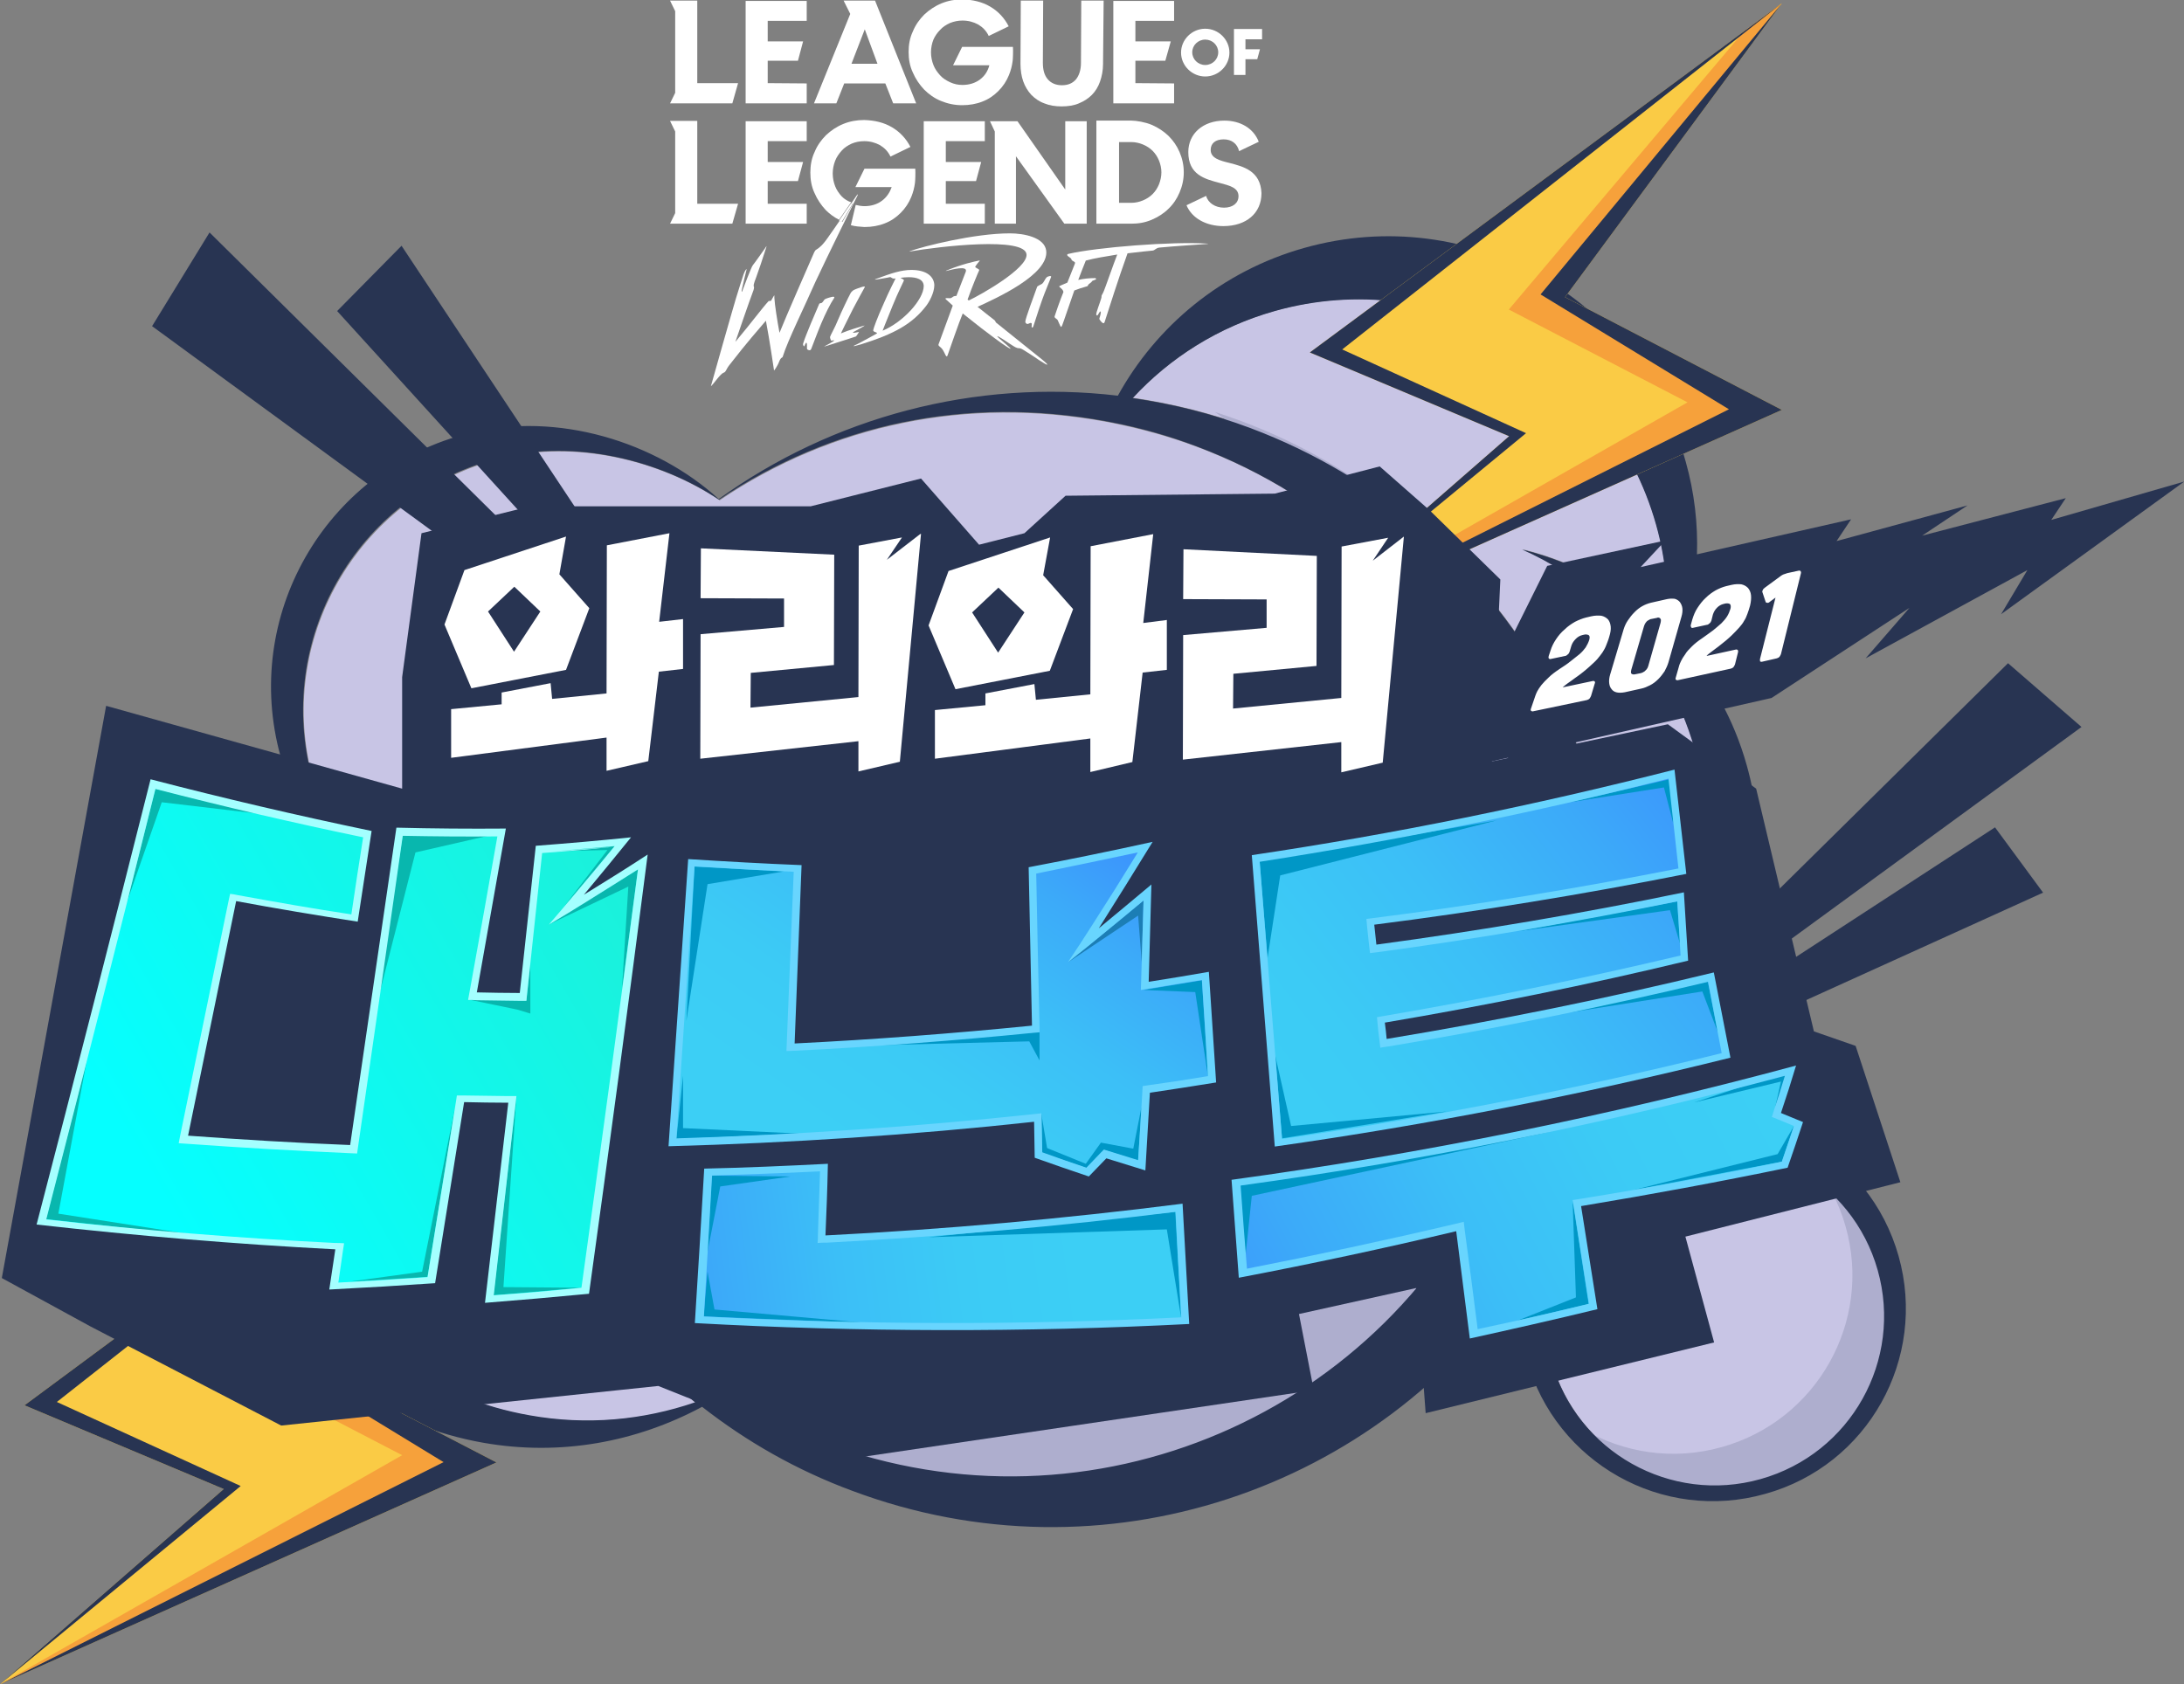 <svg width="328" height="253" viewBox="0 0 328 253" fill="none" xmlns="http://www.w3.org/2000/svg">
<rect x="0" y="0" width="328" height="253" fill="#808080" stroke="none"/>
<g clip-path="url(#clip0)">
<path d="M179.735 67.109C175.512 65.52 171.289 64.385 167.02 63.522C166.702 63.477 166.384 63.386 166.066 63.341C145.178 59.527 125.015 63.749 108.077 75.146C99.222 69.198 86.462 66.02 75.291 68.835C54.357 74.056 41.551 95.261 46.773 116.193C47.273 118.1 47.863 119.962 48.635 121.732C48.953 122.504 49.316 123.231 49.679 124.003C49.134 124.638 48.635 125.365 48.135 126.046C42.959 132.857 39.235 140.984 37.645 150.065C32.469 179.67 51.223 207.685 79.605 212.68C88.187 214.178 96.679 213.361 104.49 210.727C89.277 198.468 78.833 181.35 74.701 162.597C79.741 181.441 91.639 198.195 108.622 209.093C108.804 209.184 108.94 209.32 109.122 209.411C113.708 212.317 118.612 214.768 123.835 216.766C163.978 231.795 208.525 212.453 225.236 173.495C225.736 172.36 226.19 171.179 226.644 169.998C226.871 169.363 227.098 168.727 227.28 168.091C241.312 127.181 220.423 82.32 179.735 67.109Z" fill="#C8C5E5"/>
<path d="M230.095 186.254C229.822 186.98 229.55 187.752 229.368 188.479C229.55 187.707 229.822 186.98 230.095 186.254Z" fill="white"/>
<path d="M254.526 112.379C253.482 108.746 252.028 105.341 250.257 102.163C250.03 101.708 249.713 101.345 249.485 100.891C244.49 92.673 237.179 86.316 228.642 82.502C236.816 84.5 244.354 88.722 250.348 94.625C250.712 89.449 250.257 84.091 248.759 78.779C241.811 54.123 216.2 39.73 191.496 46.677C183.004 49.083 175.739 53.715 170.153 59.754C176.057 60.616 181.96 62.069 187.818 64.249C226.735 78.824 248.714 118.826 241.993 158.329C253.89 146.932 259.294 129.451 254.526 112.379Z" fill="#C8C5E5"/>
<path d="M240.312 165.957C240.767 164.277 241.13 162.597 241.493 160.917C241.175 162.597 240.767 164.277 240.312 165.957Z" fill="white"/>
<path d="M231.548 183.03C231.185 183.711 230.867 184.438 230.549 185.164C230.822 184.438 231.185 183.711 231.548 183.03Z" fill="white"/>
<path d="M232.729 180.987C232.32 181.668 231.912 182.349 231.548 183.03C231.912 182.349 232.32 181.668 232.729 180.987Z" fill="white"/>
<path d="M270.931 219.319C282.866 211.917 286.54 196.242 279.137 184.309C271.734 172.375 256.058 168.701 244.123 176.103C232.188 183.505 228.514 199.18 235.917 211.114C243.32 223.048 258.996 226.721 270.931 219.319Z" fill="#C8C5E5"/>
<path d="M232.729 180.987C232.32 181.668 231.911 182.349 231.548 183.03C231.185 183.711 230.867 184.438 230.549 185.164C230.413 185.527 230.231 185.891 230.095 186.254C229.822 186.98 229.55 187.752 229.368 188.479C229.05 189.614 228.778 190.794 228.596 191.929C232.002 186.889 234.908 181.395 237.224 175.493C235.499 177.173 234 178.989 232.729 180.987Z" fill="#283452"/>
<path d="M284.406 190.522C282.453 183.62 277.958 178.081 272.236 174.675C274.461 177.445 276.187 180.669 277.186 184.256C281.227 198.513 272.872 213.361 258.613 217.357C251.256 219.445 243.764 218.219 237.679 214.632C244.218 222.714 255.207 226.619 265.833 223.577C280.092 219.627 288.402 204.779 284.406 190.522Z" fill="#AEAECE"/>
<path d="M182.46 61.888C209.206 81.094 223.42 114.967 215.882 149.157C205.801 194.926 160.481 223.85 114.707 213.77C112.164 213.225 109.667 212.544 107.214 211.772C116.296 218.31 126.786 223.123 138.411 225.666C184.185 235.746 229.505 206.822 239.586 161.054C249.122 117.828 223.874 75.055 182.46 61.888Z" fill="#AEAECE"/>
<path d="M285.132 188.66C280.773 173.222 264.743 164.232 249.349 168.591C244.626 169.908 240.494 172.36 237.179 175.493C237.361 174.993 237.542 174.539 237.724 174.04C238.405 172.178 239.041 170.316 239.586 168.409C258.34 158.375 268.33 136.308 262.336 114.967C260.384 107.974 256.887 101.845 252.391 96.759C255.298 88.178 255.797 78.688 253.163 69.334C246.216 44.679 220.604 30.285 195.901 37.233C183.458 40.729 173.65 48.993 167.882 59.436C146.403 56.893 125.015 62.66 107.941 74.965C98.541 66.383 83.737 61.752 70.477 65.066C49.452 70.288 36.646 91.583 41.868 112.606C42.867 116.556 44.411 120.234 46.455 123.549C38.417 131.404 32.605 141.847 30.516 153.925C25.294 183.62 44.139 211.726 72.611 216.721C84.236 218.764 95.634 216.585 105.443 211.318C112.118 216.539 119.657 220.853 128.012 223.94C165.703 238.062 207.026 223.804 228.596 191.839C228.778 190.658 229.05 189.523 229.368 188.388C229.595 187.616 229.822 186.889 230.095 186.163C230.231 185.8 230.367 185.436 230.549 185.073C230.867 184.347 231.185 183.666 231.548 182.939C231.911 182.258 232.32 181.577 232.729 180.896C234 178.898 235.499 177.082 237.224 175.447C234.908 181.35 232.002 186.799 228.596 191.884C227.961 195.925 228.142 200.148 229.323 204.325C233.682 219.763 249.712 228.753 265.106 224.394C280.5 220.126 289.492 204.098 285.132 188.66ZM227.189 168.001C226.962 168.636 226.78 169.272 226.553 169.908C226.099 171.088 225.645 172.269 225.145 173.404C208.434 212.362 163.886 231.705 123.743 216.675C118.476 214.723 113.572 212.226 109.03 209.32C108.849 209.229 108.713 209.093 108.531 209.002C91.547 198.105 79.65 181.35 74.609 162.507C78.742 181.259 89.141 198.332 104.399 210.637C96.588 213.315 88.142 214.133 79.514 212.589C51.178 207.594 32.378 179.579 37.554 149.975C39.144 140.894 42.867 132.766 48.044 125.955C48.544 125.274 49.043 124.593 49.588 123.912C49.225 123.185 48.862 122.413 48.544 121.642C47.817 119.871 47.181 118.055 46.682 116.102C41.46 95.17 54.22 73.92 75.2 68.744C86.371 65.974 99.131 69.107 107.986 75.055C124.924 63.659 145.132 59.436 165.975 63.25C166.293 63.295 166.611 63.386 166.929 63.432C171.197 64.249 175.421 65.429 179.644 67.019C220.422 82.32 241.311 127.181 227.189 168.001ZM187.772 64.294C181.96 62.115 176.056 60.662 170.108 59.799C175.693 53.76 182.913 49.129 191.451 46.722C216.108 39.775 241.765 54.123 248.713 78.824C250.212 84.136 250.666 89.449 250.303 94.671C244.308 88.768 236.77 84.545 228.596 82.547C237.133 86.316 244.445 92.718 249.44 100.937C249.712 101.345 249.985 101.754 250.212 102.208C251.983 105.386 253.436 108.792 254.48 112.424C259.294 129.497 253.89 146.978 241.947 158.465C248.713 118.917 226.734 78.915 187.772 64.294ZM264.425 222.17C250.893 225.984 236.861 218.083 233.047 204.598C229.232 191.067 237.133 177.036 250.62 173.222C264.153 169.408 278.185 177.309 281.999 190.794C285.813 204.325 277.957 218.355 264.425 222.17Z" fill="#283452"/>
<path d="M301.571 99.62L312.606 109.2L232.91 167.41L301.571 99.62Z" fill="#283452"/>
<path d="M299.618 124.275L306.838 134.083L233.455 167.365L299.618 124.275Z" fill="#283452"/>
<path d="M22.841 48.993L31.469 34.917L110.711 113.287L22.841 48.993Z" fill="#283452"/>
<path d="M50.632 46.722L60.305 36.915L110.574 112.651L50.632 46.722Z" fill="#283452"/>
<path d="M267.604 0.499L235.045 44.634L267.604 61.57L193.04 94.852L226.644 65.52L196.718 52.943L267.604 0.499Z" fill="#FACB45"/>
<path d="M267.604 0.499L261.882 4.722L226.598 46.495L253.436 60.435L193.04 94.852L262.609 62.206L233.138 44.497L267.604 0.499Z" fill="#F6A13B"/>
<path d="M267.604 0.499L196.718 52.943L226.644 65.52L193.04 94.852L229.187 65.066L201.577 52.489L267.604 0.499Z" fill="#283452"/>
<path d="M267.604 0.499L235.045 44.634L267.604 61.57L193.04 94.852L259.657 61.479L231.366 44.225L267.604 0.499Z" fill="#283452"/>
<path d="M74.564 158.602L42.005 202.781L74.564 219.672L0 253L33.604 223.668L3.678 211.091L74.564 158.602Z" fill="#FACB45"/>
<path d="M74.564 158.602L68.842 162.87L33.558 204.643L60.396 218.583L0 253L69.569 220.353L40.052 202.645L74.564 158.602Z" fill="#F6A13B"/>
<path d="M74.564 158.602L3.678 211.091L33.604 223.668L0 253L36.147 223.214L8.537 210.591L74.564 158.602Z" fill="#283452"/>
<path d="M74.564 158.602L42.005 202.781L74.564 219.672L0 253L66.617 219.627L38.327 202.373L74.564 158.602Z" fill="#283452"/>
<path d="M63.302 80.095L60.396 101.708V118.463L15.939 106.022L0.272 191.975L13.578 199.24L42.232 214.133L98.859 208.185L126.65 219.264L197.309 208.82L195.084 197.378L212.703 193.473L214.11 212.271L257.432 201.646L253.118 185.754L285.405 177.581L278.684 157.103L272.418 154.924L263.744 118.463L250.484 108.792L224.055 114.377L225.327 87.043L214.701 76.645L207.208 70.061L191.451 74.147L160.027 74.465L153.851 80.095L147.039 81.821L138.32 71.877L121.746 76.054H79.65L63.302 80.095Z" fill="#283452"/>
<path d="M82.692 102.617L75.336 104.024V105.795L67.752 106.521V113.832L91.093 110.79V115.784L97.36 114.331L98.949 100.891L102.582 100.482V92.99L98.995 93.399L100.539 80.095L91.139 81.912L91.093 104.16L82.919 104.978L82.692 102.617Z" fill="white"/>
<path d="M85.008 100.619L88.505 91.356L84.009 86.27L85.008 80.595L69.751 85.635L66.753 93.808L70.795 103.388L85.008 100.619ZM77.243 88.132L81.149 91.855L77.198 97.894L73.293 91.855L77.243 88.132Z" fill="white"/>
<path d="M138.184 80.232L133.189 84.091L135.46 80.731L128.966 81.957L128.921 104.66V104.705L112.709 106.294L112.754 101.073L125.242 99.892L125.288 83.319L105.262 82.366L105.216 89.858L117.75 89.903V94.171L105.216 95.261L105.171 113.968L128.921 111.334V115.875L135.142 114.422L138.321 80.186L138.184 80.232Z" fill="white"/>
<path d="M206.164 84.227L208.48 80.776L201.487 82.093L201.441 104.796V104.841L185.184 106.431L185.23 101.209L197.717 100.028L197.763 83.501L177.737 82.502L177.691 89.994L190.225 90.039V94.307L177.691 95.397L177.646 114.104L201.441 111.471V116.011L207.662 114.558L210.841 80.595L206.164 84.227Z" fill="white"/>
<path d="M163.796 82.048L163.75 104.297L155.576 105.114L155.349 102.753L147.993 104.16V105.931L140.409 106.658V113.968L163.75 110.926V115.966L170.062 114.467L171.606 101.027L175.239 100.619V93.127L171.697 93.581L173.196 80.232L163.796 82.048Z" fill="white"/>
<path d="M157.711 80.731L142.453 85.771L139.456 93.944L143.497 103.525L157.665 100.755L161.162 91.492L156.666 86.407L157.711 80.731ZM149.9 98.031L145.995 91.992L149.945 88.268L153.851 91.992L149.9 98.031Z" fill="white"/>
<path d="M50.95 187.207C35.965 186.435 21.07 185.255 6.176 183.575C11.852 161.689 17.438 139.758 22.932 117.782C33.604 120.552 44.321 123.049 55.128 125.274C54.356 130.314 53.948 132.811 53.176 137.851C47.091 136.898 41.006 135.899 34.966 134.764C32.468 146.887 29.971 159.01 27.473 171.088C36.011 171.724 44.502 172.223 53.039 172.541C55.355 156.649 57.671 140.757 59.942 124.865C65.028 124.956 70.159 125.001 75.245 124.956C73.792 133.174 72.339 141.347 70.886 149.52C73.928 149.566 75.472 149.611 78.515 149.611C79.332 142.21 80.104 134.809 80.921 127.453C85.962 127.09 88.505 126.863 93.5 126.364C90.685 129.814 87.869 133.22 84.963 136.625C88.823 134.31 92.637 131.903 96.452 129.451C93.682 150.928 90.775 172.405 87.778 193.836C83.01 194.336 78.197 194.744 73.383 195.108C74.519 185.118 75.699 175.129 76.835 165.095C73.747 165.049 72.157 165.049 69.069 164.958C67.616 174.04 66.163 183.121 64.665 192.202C59.806 192.565 54.901 192.837 50.042 193.11C50.451 190.794 50.633 189.614 50.95 187.207Z" fill="url(#paint0_linear)"/>
<path d="M155.939 173.54C155.894 171.27 155.849 170.18 155.803 167.91C137.548 169.862 119.293 171.134 100.947 171.633C101.901 157.648 102.855 143.618 103.808 129.633C109.121 129.951 114.434 130.269 119.793 130.496C119.429 139.44 119.066 148.385 118.703 157.376C131.009 156.785 143.27 155.832 155.531 154.606C155.349 146.66 155.213 138.714 155.031 130.768C160.707 129.724 166.338 128.543 171.969 127.317C168.972 132.266 165.884 137.216 162.706 142.074C166.611 138.941 168.518 137.352 172.333 134.173C172.196 138.85 172.06 143.527 171.924 148.204C175.557 147.613 177.373 147.341 181.006 146.705C181.324 151.882 181.687 157.058 182.005 162.234C178.054 162.87 176.102 163.188 172.151 163.778C171.878 168.318 171.742 170.634 171.47 175.175C169.245 174.494 168.155 174.13 165.975 173.449C164.931 174.539 164.386 175.084 163.341 176.174C160.344 175.084 158.891 174.584 155.939 173.54Z" fill="url(#paint1_linear)"/>
<path d="M105.035 198.241C105.489 190.84 105.897 183.438 106.352 176.037C112.164 175.901 117.931 175.674 123.744 175.356C123.608 179.67 123.562 181.804 123.426 186.117C141.408 185.209 159.255 183.665 177.101 181.395C177.419 187.071 177.737 192.701 178.009 198.377C153.669 199.603 129.375 199.557 105.035 198.241Z" fill="url(#paint2_linear)"/>
<path d="M188.59 128.906C209.615 125.728 230.413 121.551 251.029 116.284C251.574 121.142 252.119 126 252.664 130.859C237.134 133.946 221.512 136.489 205.8 138.442C205.982 140.076 206.073 140.893 206.255 142.528C221.74 140.439 237.134 137.851 252.437 134.718C252.664 138.396 252.8 140.212 253.027 143.89C237.906 147.523 222.739 150.61 207.435 153.153C207.571 154.56 207.662 155.242 207.798 156.649C224.328 153.925 240.721 150.61 256.978 146.705C257.886 151.382 258.34 153.743 259.249 158.465C237.043 163.959 214.655 168.318 192.041 171.588C190.86 157.376 189.725 143.164 188.59 128.906Z" fill="url(#paint3_linear)"/>
<path d="M219.242 184.256C208.434 186.844 197.536 189.16 186.637 191.294C186.274 186.753 185.956 182.213 185.593 177.672C213.747 173.813 241.448 168.228 268.876 160.872C268.058 163.551 267.65 164.868 266.787 167.547C268.104 168.091 268.785 168.364 270.102 168.909C269.284 171.361 268.876 172.587 268.013 174.993C257.659 177.127 247.26 179.034 236.816 180.76C237.633 185.936 238.451 191.112 239.268 196.288C233.319 197.741 227.325 199.103 221.331 200.42C220.65 195.017 219.923 189.614 219.242 184.256Z" fill="url(#paint4_linear)"/>
<path d="M23.341 118.463L19.072 135.49L24.294 120.506L38.508 122.186L23.341 118.463Z" fill="#08B7AE"/>
<path d="M13.033 159.283L6.902 183.121L31.469 185.845L8.764 182.303L13.033 159.283Z" fill="#08B7AE"/>
<path d="M77.561 164.641L74.11 194.563L87.279 193.428L75.608 193.337L77.561 164.641Z" fill="#08B7AE"/>
<path d="M60.487 125.456L56.581 150.883L62.394 128.044L73.293 125.546L60.487 125.456Z" fill="#08B7AE"/>
<path d="M95.816 130.586L82.374 138.896L94.363 133.175L93.409 148.612L95.816 130.586Z" fill="#08B7AE"/>
<path d="M83.419 127.862L92.319 127.09L84.645 136.262L91.23 127.68L83.419 127.862Z" fill="#08B7AE"/>
<path d="M70.25 150.111L79.06 150.247L79.65 144.844V152.245L77.697 151.655L70.25 150.111Z" fill="#08B7AE"/>
<path d="M117.704 130.904L104.308 130.178L103.082 153.335L106.26 132.811L117.704 130.904Z" fill="#0097C6"/>
<path d="M102.582 161.598L101.583 171.088L120.065 170.271L102.582 169.454V161.598Z" fill="#0097C6"/>
<path d="M118.703 157.33L156.121 155.015V159.283L154.577 156.422L118.703 157.33Z" fill="#0097C6"/>
<path d="M160.435 144.526L171.742 135.263L171.47 144.526L170.925 137.533L160.435 144.526Z" fill="#1C7EB5"/>
<path d="M156.394 167.319L156.53 173.177L163.16 175.447L165.794 172.723L170.925 174.357L171.424 166.321L170.198 172.541L165.339 171.633L163.069 174.811L157.256 172.45L156.394 167.319Z" fill="#0097C6"/>
<path d="M106.896 176.582L106.261 188.025L108.168 178.217L118.703 176.719L106.896 176.582Z" fill="#0097C6"/>
<path d="M139.456 185.845L176.511 182.031L177.373 197.878L175.239 184.665L139.456 185.845Z" fill="#0097C6"/>
<path d="M171.743 148.703L180.507 147.25L181.415 161.689L179.508 149.021L171.743 148.703Z" fill="#0097C6"/>
<path d="M106.261 191.021L105.67 197.741L130.328 198.74L107.305 196.697L106.261 191.021Z" fill="#0097C6"/>
<path d="M186.229 178.081L187.046 188.706L188 179.624L232.82 169.998L186.229 178.081Z" fill="#0097C6"/>
<path d="M269.421 169.136L266.968 173.358L245.444 178.716L267.604 174.494L269.421 169.136Z" fill="#0097C6"/>
<path d="M236.18 180.305L238.587 195.88L227.87 198.377L236.679 194.881L236.18 180.305Z" fill="#0097C6"/>
<path d="M254.435 165.594L268.921 160.827L266.605 166.321L267.468 162.461L254.435 165.594Z" fill="#0097C6"/>
<path d="M251.301 123.685L249.894 118.281L235.816 120.506L251.12 116.965L251.301 123.685Z" fill="#0097C6"/>
<path d="M224.782 123.231L189.18 129.36L190.361 143.936L192.268 131.494L224.782 123.231Z" fill="#0097C6"/>
<path d="M251.892 135.399L227.915 139.894L250.802 136.716L252.3 141.711L251.892 135.399Z" fill="#0097C6"/>
<path d="M256.478 147.432L235.816 152.063L255.661 148.93L257.977 155.015L256.478 147.432Z" fill="#0097C6"/>
<path d="M191.542 158.647L192.541 170.997L217.289 166.956L193.903 169.136L191.542 158.647Z" fill="#0097C6"/>
<path d="M68.343 166.321L64.21 191.793L52.449 192.52L63.393 191.021L68.343 166.321Z" fill="#08B7AE"/>
<path d="M82.783 127.907L92.32 127.09C90.14 129.769 89.004 131.131 86.779 133.765C85.054 135.808 84.191 136.852 82.42 138.896C84.781 137.488 85.917 136.807 88.233 135.354C91.275 133.447 92.819 132.493 95.816 130.586C93.091 151.564 90.231 172.496 87.324 193.428C82.965 193.882 78.56 194.245 74.155 194.563C75.245 184.982 76.335 175.402 77.425 165.821C77.47 165.367 77.516 165.095 77.561 164.641C77.062 164.641 76.789 164.641 76.244 164.641C73.61 164.595 72.293 164.595 69.614 164.55C69.206 164.55 69.024 164.55 68.615 164.55C68.57 164.913 68.524 165.095 68.479 165.458C67.071 174.267 65.618 183.03 64.21 191.839C59.76 192.156 55.264 192.429 50.814 192.656C51.087 190.749 51.223 189.795 51.495 187.934C51.586 187.48 51.586 187.207 51.677 186.753C51.132 186.708 50.86 186.708 50.315 186.708C35.829 185.981 21.388 184.801 6.948 183.166C12.488 161.644 17.983 140.076 23.341 118.509C33.694 121.187 44.048 123.594 54.538 125.773C53.811 130.405 53.448 132.72 52.767 137.352C47.045 136.489 41.369 135.49 35.647 134.446C35.193 134.355 35.011 134.31 34.557 134.264C34.467 134.673 34.421 134.9 34.33 135.309C31.924 147.069 29.471 158.783 27.065 170.543C26.974 171.043 26.928 171.27 26.838 171.724C27.383 171.769 27.655 171.769 28.2 171.815C36.328 172.405 44.457 172.859 52.585 173.222C52.994 173.222 53.221 173.268 53.63 173.268C53.675 172.904 53.721 172.723 53.766 172.314C56.036 156.74 58.262 141.121 60.487 125.546C65.209 125.637 69.932 125.683 74.7 125.637C73.338 133.402 71.93 141.211 70.522 148.976C70.432 149.475 70.386 149.702 70.295 150.202C70.84 150.202 71.113 150.202 71.612 150.247C74.201 150.292 75.472 150.292 78.061 150.338C78.469 150.338 78.651 150.338 79.06 150.338C79.105 149.975 79.105 149.748 79.15 149.384C79.922 142.301 80.649 135.218 81.421 128.135C85.78 127.817 87.96 127.635 92.274 127.181L82.783 127.907ZM94.772 125.773C90.004 126.273 85.235 126.682 80.467 127.045C79.65 134.4 78.878 141.802 78.061 149.157C75.472 149.157 74.201 149.112 71.612 149.066C73.065 140.848 74.519 132.675 75.972 124.457C70.477 124.502 65.028 124.457 59.533 124.32C57.217 140.212 54.901 156.104 52.585 171.996C44.457 171.678 36.328 171.179 28.245 170.589C30.652 158.829 33.059 147.114 35.466 135.354C41.551 136.489 47.59 137.488 53.721 138.442C54.402 133.901 55.128 129.36 55.809 124.82C44.684 122.504 33.604 119.916 22.614 117.056C16.983 139.395 11.307 161.644 5.495 183.938C20.435 185.618 35.375 186.889 50.36 187.661C49.997 190.068 49.815 191.294 49.452 193.7C54.765 193.428 60.033 193.11 65.346 192.747C66.799 183.666 68.252 174.63 69.705 165.549C72.339 165.594 73.656 165.64 76.335 165.64C75.154 175.674 74.019 185.663 72.838 195.698C78.061 195.289 83.237 194.835 88.46 194.336C91.502 172.36 94.454 150.383 97.269 128.362C93.5 130.813 91.593 131.994 87.688 134.4C90.503 130.995 91.956 129.27 94.772 125.773Z" fill="#A4FFFF"/>
<path d="M123.153 175.947C123.017 179.761 122.972 181.713 122.836 185.527C122.836 185.981 122.836 186.208 122.79 186.708C123.29 186.662 123.562 186.662 124.107 186.662C141.636 185.754 159.119 184.21 176.556 182.031C176.829 187.298 177.101 192.611 177.419 197.878C153.488 199.058 129.647 199.013 105.716 197.741C106.125 190.703 106.533 183.62 106.942 176.582C112.346 176.401 117.75 176.219 123.153 175.947ZM124.334 174.812C118.158 175.129 111.982 175.402 105.761 175.538C105.307 183.257 104.853 191.021 104.354 198.74C129.102 200.102 153.851 200.148 178.6 198.876C178.282 192.838 177.919 186.844 177.601 180.805C159.754 183.075 141.908 184.665 123.971 185.573C124.152 181.259 124.243 179.125 124.334 174.812Z" fill="#68D5FE"/>
<path d="M170.879 128.044C168.2 132.403 166.838 134.582 164.068 138.896C162.615 141.166 161.888 142.301 160.39 144.526C162.524 142.846 163.614 141.983 165.703 140.258C168.155 138.26 169.335 137.261 171.742 135.263C171.606 140.122 171.515 142.573 171.379 147.432C171.379 147.931 171.334 148.204 171.334 148.703C171.878 148.612 172.151 148.567 172.696 148.476C175.829 147.977 177.373 147.704 180.506 147.205C180.824 152.018 181.142 156.831 181.415 161.644C177.873 162.234 176.102 162.507 172.514 163.006C172.151 163.051 171.969 163.097 171.606 163.142C171.606 163.505 171.561 163.642 171.561 164.005C171.334 168.091 171.197 170.135 170.925 174.267C169.154 173.722 168.291 173.449 166.52 172.904C166.202 172.814 166.066 172.768 165.793 172.677C165.566 172.904 165.476 172.995 165.249 173.222C164.431 174.085 163.977 174.539 163.16 175.402C160.48 174.494 159.164 174.04 156.53 173.086C156.484 171.224 156.484 170.271 156.439 168.409C156.439 167.955 156.439 167.683 156.393 167.229C155.894 167.274 155.622 167.32 155.122 167.365C137.321 169.272 119.52 170.452 101.583 170.997C102.491 157.376 103.399 143.754 104.308 130.132C109.257 130.45 114.253 130.723 119.202 130.95C118.839 139.531 118.521 148.113 118.158 156.695C118.158 157.149 118.112 157.376 118.112 157.875C118.612 157.875 118.884 157.83 119.384 157.83C131.327 157.239 143.224 156.331 155.077 155.151C155.485 155.105 155.712 155.105 156.121 155.06C156.121 154.651 156.121 154.47 156.121 154.106C155.939 146.478 155.758 138.85 155.622 131.222C160.707 130.178 165.793 129.133 170.879 128.044ZM173.105 126.454C166.929 127.817 160.707 129.088 154.486 130.269C154.668 138.215 154.804 146.16 154.986 154.061C143.134 155.242 131.236 156.15 119.339 156.74C119.702 147.795 120.02 138.85 120.383 129.951C114.707 129.724 109.03 129.406 103.354 129.043C102.355 143.436 101.401 157.784 100.402 172.178C118.748 171.678 137.049 170.498 155.304 168.5C155.349 170.68 155.349 171.724 155.394 173.903C158.619 175.038 160.253 175.629 163.523 176.718C164.567 175.629 165.112 175.084 166.157 173.994C168.518 174.721 169.653 175.084 172.015 175.81C172.287 171.134 172.423 168.818 172.696 164.141C176.692 163.551 178.645 163.233 182.641 162.597C182.277 157.058 181.914 151.518 181.551 145.979C177.963 146.615 176.147 146.887 172.514 147.477C172.65 142.619 172.787 137.76 172.923 132.857C169.79 135.49 168.2 136.807 165.021 139.44C167.746 135.127 170.425 130.813 173.105 126.454Z" fill="#68D5FE"/>
<path d="M268.058 161.598C267.422 163.733 267.059 164.777 266.378 166.911C266.287 167.274 266.196 167.41 266.106 167.774C266.469 167.91 266.651 168.001 267.014 168.137C267.967 168.546 268.467 168.727 269.421 169.136C268.694 171.27 268.331 172.36 267.604 174.494C257.568 176.582 247.487 178.444 237.361 180.079C236.907 180.169 236.634 180.169 236.18 180.26C236.225 180.669 236.271 180.896 236.362 181.305C237.134 186.163 237.86 190.976 238.632 195.834C233.092 197.196 227.507 198.468 221.921 199.648C221.285 194.654 220.65 189.705 219.969 184.71C219.923 184.21 219.878 183.983 219.832 183.529C219.287 183.666 219.06 183.711 218.515 183.847C208.116 186.299 197.717 188.524 187.273 190.567C186.864 185.573 186.683 183.075 186.319 178.081C213.884 174.312 241.084 168.818 268.058 161.598ZM269.738 160.055C241.811 167.592 213.611 173.313 184.957 177.218C185.32 182.122 185.684 187.026 186.047 191.929C196.991 189.841 207.844 187.525 218.697 184.937C219.378 190.295 220.059 195.698 220.741 201.056C227.143 199.648 233.546 198.195 239.904 196.652C239.086 191.475 238.269 186.345 237.452 181.168C247.851 179.443 258.159 177.536 268.467 175.402C269.421 172.677 269.875 171.27 270.783 168.546C269.466 168.001 268.785 167.728 267.468 167.183C268.422 164.323 268.876 162.915 269.738 160.055Z" fill="#68D5FE"/>
<path d="M250.575 116.965C251.075 121.46 251.574 125.955 252.074 130.45C236.907 133.447 221.649 135.944 206.3 137.897C205.846 137.942 205.664 137.987 205.21 138.033C205.255 138.442 205.255 138.669 205.301 139.077C205.437 140.303 205.483 140.893 205.619 142.074C205.664 142.528 205.71 142.71 205.755 143.164C206.209 143.118 206.436 143.073 206.89 143.028C222.012 140.984 236.997 138.442 251.892 135.399C252.119 138.669 252.21 140.258 252.392 143.527C237.633 147.023 222.784 150.065 207.844 152.608C207.435 152.699 207.208 152.699 206.799 152.79C206.845 153.198 206.845 153.38 206.89 153.789C206.981 154.742 207.027 155.242 207.163 156.241C207.208 156.695 207.254 156.922 207.299 157.376C207.798 157.285 208.026 157.239 208.48 157.194C224.6 154.515 240.63 151.291 256.524 147.477C257.341 151.745 257.75 153.879 258.567 158.193C236.77 163.596 214.792 167.864 192.541 171.088C191.405 157.194 190.315 143.345 189.18 129.451C209.842 126.227 230.277 122.096 250.575 116.965ZM251.483 115.603C230.504 120.96 209.388 125.274 188 128.452C189.135 143.028 190.315 157.648 191.451 172.223C214.519 168.954 237.27 164.504 259.884 158.874C258.885 153.743 258.386 151.201 257.387 146.07C241.13 150.02 224.782 153.335 208.253 156.059C208.162 155.105 208.116 154.606 207.98 153.607C223.283 151.019 238.451 147.931 253.527 144.299C253.254 140.212 253.164 138.169 252.891 134.037C237.588 137.216 222.194 139.804 206.709 141.892C206.572 140.666 206.527 140.076 206.391 138.896C222.103 136.898 237.724 134.355 253.254 131.267C252.664 126.046 252.074 120.824 251.483 115.603Z" fill="#68D5FE"/>
<path d="M273.008 83.592L268.739 101.209L226.689 110.29L234.091 88.496L273.008 83.592Z" fill="white"/>
<path d="M266.06 104.841L286.767 91.311L280.183 98.893L304.477 85.635L300.527 92.264L328.045 72.331L308.065 78.098L310.244 74.828L288.674 80.459L295.486 75.918L275.823 81.276L278.003 78.007L246.397 85.181L250.121 81.185L232.365 84.999L216.971 115.966L266.06 104.841ZM264.334 98.939L266.65 89.767L265.787 90.403C265.651 90.539 265.515 90.584 265.379 90.539C265.243 90.539 265.197 90.493 265.152 90.357L264.698 88.995C264.652 88.904 264.652 88.768 264.743 88.632C264.788 88.495 264.879 88.405 265.061 88.268L267.468 86.498C267.604 86.407 267.74 86.316 267.876 86.271C268.013 86.225 268.194 86.18 268.421 86.089L270.101 85.726C270.238 85.68 270.329 85.726 270.419 85.771C270.465 85.862 270.51 85.998 270.465 86.134L267.468 98.258C267.422 98.394 267.331 98.53 267.241 98.666C267.104 98.802 266.968 98.848 266.832 98.893L264.652 99.393C264.516 99.438 264.425 99.393 264.334 99.347C264.334 99.211 264.289 99.12 264.334 98.939ZM254.072 97.123C254.48 96.714 254.98 96.305 255.661 95.851C256.251 95.442 256.796 95.034 257.296 94.671C257.75 94.307 258.159 93.944 258.522 93.626C258.84 93.308 259.158 92.945 259.385 92.582C259.612 92.219 259.748 91.856 259.884 91.447C259.975 91.084 259.93 90.856 259.793 90.72C259.612 90.629 259.339 90.584 259.021 90.675L258.84 90.72C258.476 90.811 258.159 90.993 257.886 91.265C257.568 91.583 257.387 91.901 257.25 92.309L257.023 93.218C256.978 93.354 256.887 93.535 256.751 93.626C256.615 93.763 256.478 93.853 256.342 93.853L254.253 94.307C254.117 94.353 254.026 94.307 253.981 94.216C253.935 94.126 253.89 94.035 253.935 93.853L254.162 93.036C254.344 92.446 254.571 91.856 254.934 91.311C255.298 90.766 255.661 90.266 256.16 89.812C256.615 89.358 257.114 88.995 257.659 88.677C258.159 88.405 258.703 88.178 259.248 88.041L260.02 87.86C260.611 87.724 261.11 87.724 261.519 87.769C261.928 87.86 262.245 88.041 262.518 88.314C262.745 88.586 262.927 88.95 262.972 89.404C263.017 89.858 262.972 90.357 262.836 90.947C262.7 91.447 262.563 91.856 262.427 92.219C262.291 92.582 262.155 92.945 261.928 93.263C261.746 93.626 261.473 93.944 261.201 94.262C260.883 94.625 260.52 94.988 260.066 95.442C259.839 95.669 259.566 95.897 259.203 96.214C258.794 96.532 258.431 96.85 258.068 97.123C257.659 97.44 257.296 97.713 256.978 97.94C256.615 98.212 256.388 98.394 256.297 98.53L260.656 97.577C260.792 97.531 260.883 97.577 260.974 97.622C261.019 97.713 261.065 97.804 261.019 97.985L260.565 99.801C260.52 99.938 260.429 100.074 260.338 100.21C260.202 100.346 260.066 100.392 259.93 100.437L252.028 102.163C251.892 102.208 251.801 102.163 251.71 102.117C251.619 102.026 251.619 101.935 251.665 101.799L252.21 99.892C252.255 99.756 252.346 99.529 252.482 99.257C252.618 98.984 252.8 98.666 253.073 98.303C253.3 97.894 253.663 97.531 254.072 97.123ZM244.49 93.172C244.762 92.764 245.08 92.355 245.444 91.992C246.17 91.22 247.033 90.766 247.941 90.539L250.348 89.994C250.802 89.903 251.165 89.903 251.529 89.948C251.846 90.039 252.119 90.221 252.301 90.448C252.482 90.72 252.618 90.993 252.664 91.356C252.709 91.719 252.664 92.173 252.528 92.627L250.575 99.484C250.439 99.938 250.212 100.437 249.985 100.846C249.712 101.254 249.394 101.663 249.031 102.026C248.668 102.39 248.259 102.707 247.805 102.934C247.351 103.161 246.942 103.343 246.488 103.434L244.036 103.979C243.082 104.16 242.401 104.024 242.038 103.525C241.811 103.252 241.72 102.98 241.675 102.617C241.629 102.253 241.675 101.799 241.811 101.345L243.854 94.489C243.99 94.08 244.172 93.626 244.49 93.172ZM230.594 104.478C230.64 104.342 230.731 104.115 230.867 103.843C231.003 103.57 231.23 103.252 231.503 102.889C231.775 102.571 232.138 102.163 232.592 101.754C233.001 101.345 233.546 100.937 234.227 100.483C234.863 100.074 235.408 99.711 235.907 99.302C236.361 98.939 236.816 98.576 237.224 98.258C237.588 97.94 237.905 97.577 238.133 97.259C238.36 96.895 238.541 96.532 238.677 96.124C238.768 95.76 238.768 95.533 238.587 95.397C238.405 95.306 238.132 95.261 237.815 95.352L237.633 95.397C237.27 95.488 236.952 95.669 236.679 95.942C236.361 96.26 236.134 96.578 235.998 96.986L235.726 97.894C235.68 98.031 235.59 98.212 235.453 98.303C235.317 98.439 235.181 98.53 235.045 98.53L232.91 98.984C232.774 99.029 232.683 98.984 232.592 98.893C232.547 98.802 232.547 98.712 232.592 98.53L232.865 97.713C233.047 97.123 233.319 96.578 233.682 96.033C234.046 95.488 234.454 94.988 234.999 94.534C235.453 94.08 235.998 93.717 236.543 93.399C237.088 93.127 237.633 92.9 238.178 92.764L238.95 92.582C239.54 92.446 240.04 92.446 240.494 92.491C240.903 92.582 241.22 92.764 241.493 93.036C241.72 93.308 241.856 93.672 241.902 94.126C241.947 94.58 241.856 95.079 241.675 95.669C241.538 96.169 241.357 96.578 241.22 96.941C241.084 97.304 240.903 97.622 240.675 97.985C240.448 98.303 240.176 98.666 239.903 98.984C239.586 99.347 239.177 99.711 238.677 100.165C238.45 100.392 238.132 100.619 237.769 100.937C237.361 101.254 236.952 101.572 236.543 101.845C236.134 102.163 235.726 102.435 235.408 102.662C235.045 102.934 234.818 103.116 234.681 103.252L239.177 102.299C239.313 102.253 239.404 102.299 239.495 102.344C239.54 102.435 239.586 102.526 239.495 102.707L238.95 104.524C238.904 104.66 238.814 104.796 238.723 104.932C238.587 105.068 238.45 105.114 238.314 105.159L230.276 106.839C230.14 106.885 230.049 106.839 229.959 106.794C229.868 106.703 229.868 106.612 229.913 106.476L230.594 104.478Z" fill="#283452"/>
<path d="M245.035 101.209C245.125 101.254 245.171 101.3 245.262 101.3C245.353 101.3 245.398 101.3 245.489 101.3L246.397 101.118C246.442 101.118 246.533 101.073 246.669 101.027C246.76 100.982 246.897 100.891 246.987 100.846C247.078 100.755 247.169 100.664 247.305 100.528C247.396 100.392 247.487 100.255 247.532 100.074L249.394 93.535C249.439 93.354 249.439 93.218 249.439 93.081C249.394 92.991 249.349 92.9 249.303 92.854C249.212 92.809 249.122 92.763 249.076 92.763C248.985 92.763 248.895 92.763 248.849 92.809L247.941 92.991C247.85 92.991 247.805 93.036 247.714 93.081C247.623 93.127 247.487 93.218 247.396 93.263C247.305 93.354 247.214 93.445 247.124 93.581C247.033 93.717 246.942 93.899 246.896 94.08L244.989 100.619C244.944 100.8 244.944 100.937 244.944 101.027C244.944 101.118 244.989 101.164 245.035 101.209Z" fill="#283452"/>
<path d="M136.868 40.547C135.369 40.547 133.871 41.047 131.782 41.819C131.237 42 131.282 42.046 131.827 41.955C132.327 41.864 133.28 41.728 133.598 41.637C133.916 41.546 133.871 41.955 134.506 41.819C134.279 42.273 133.553 43.68 132.781 45.451C131.691 47.858 131.191 49.31 131.146 49.583C131.055 49.946 132.1 49.901 131.555 50.173C130.828 50.582 129.829 51.127 128.785 51.672C128.194 51.944 127.604 52.217 129.329 51.717C134.234 50.173 136.958 48.72 139.093 45.95C139.547 45.36 140.319 43.998 140.319 42.818C140.273 41.592 139.229 40.547 136.868 40.547ZM132.554 49.674C132.554 49.674 133.053 48.357 134.098 45.814C134.915 43.816 135.505 42.727 135.732 42.182C135.823 42 135.596 41.955 135.233 41.728C135.551 41.682 136.141 41.637 136.459 41.637C137.685 41.637 138.729 41.955 138.729 42.999C138.684 44.997 135.687 48.357 132.554 49.674Z" fill="white"/>
<path d="M184.639 24.474C183.141 24.11 181.824 23.747 181.824 22.521C181.824 21.522 182.55 20.932 183.776 20.932C184.957 20.932 185.82 21.568 186.092 22.703L189.044 21.295C188.272 19.297 186.319 18.117 183.867 18.117C180.688 18.117 178.463 20.069 178.463 22.839C178.463 26.244 180.916 26.88 183.141 27.47C184.685 27.879 186.002 28.197 186.002 29.468C186.002 30.513 185.139 31.194 183.822 31.194C182.505 31.194 181.415 30.467 181.143 29.423L178.191 30.83C179.008 32.783 181.143 33.963 183.731 33.963C187.182 33.963 189.453 32.011 189.453 29.014C189.316 25.654 186.728 25.018 184.639 24.474Z" fill="white"/>
<path d="M185.32 11.261H187.046V8.899H188.817L189.226 7.401H187.046V5.903H189.543V4.359H185.32V11.261Z" fill="white"/>
<path d="M181.006 11.488C183.004 11.488 184.639 9.853 184.639 7.901C184.639 5.948 183.004 4.314 181.006 4.314C179.008 4.314 177.374 5.948 177.374 7.901C177.374 9.853 179.008 11.488 181.006 11.488ZM181.006 5.948C182.096 5.948 182.959 6.811 182.959 7.855C182.959 8.9 182.096 9.762 181.006 9.762C179.917 9.762 179.054 8.9 179.054 7.855C179.054 6.811 179.917 5.948 181.006 5.948Z" fill="white"/>
<path d="M148.674 18.208L149.401 19.751V33.6H152.58V23.475L159.845 33.6H163.206V18.208H159.982V28.469L152.807 18.208H148.674Z" fill="white"/>
<path d="M164.704 33.6H169.926C171.016 33.6 172.015 33.419 172.969 33.01C173.922 32.601 174.785 32.056 175.466 31.375C176.193 30.694 176.738 29.877 177.147 28.923C177.555 27.97 177.782 26.971 177.782 25.881C177.782 24.791 177.555 23.793 177.147 22.839C176.738 21.886 176.193 21.114 175.466 20.387C174.74 19.706 173.922 19.161 172.969 18.753C172.015 18.344 170.653 18.117 169.926 18.117H164.659V33.6H164.704ZM168.019 21.341H169.881C170.517 21.341 171.107 21.477 171.652 21.704C172.197 21.931 172.696 22.249 173.105 22.657C173.514 23.066 173.832 23.566 174.059 24.11C174.286 24.655 174.422 25.291 174.422 25.881C174.422 26.517 174.286 27.107 174.059 27.697C173.832 28.242 173.514 28.742 173.105 29.15C172.696 29.559 172.197 29.877 171.652 30.104C171.107 30.331 170.517 30.467 169.881 30.467H168.064V21.341H168.019Z" fill="white"/>
<path d="M111.982 33.6H121.155V30.603H115.297V27.198H119.838L120.61 24.337H115.297V21.204H121.155V18.208H111.982V33.6Z" fill="white"/>
<path d="M147.902 21.204V18.208H138.729V33.6H147.902V30.603H142.044V27.198H146.586L147.357 24.337H142.044V21.204H147.902Z" fill="white"/>
<path d="M153.306 0.091L153.261 9.581C153.261 10.534 153.397 11.442 153.669 12.214C153.942 12.986 154.351 13.667 154.896 14.257C155.44 14.802 156.076 15.256 156.848 15.529C157.62 15.847 158.483 15.983 159.437 15.983C160.39 15.983 161.298 15.847 162.025 15.529C162.797 15.211 163.433 14.802 163.978 14.257C164.523 13.713 164.931 13.031 165.204 12.259C165.476 11.488 165.658 10.579 165.658 9.626L165.749 0.091H162.388L162.343 9.444C162.343 10.489 162.07 11.306 161.616 11.896C161.117 12.486 160.436 12.804 159.482 12.804C158.574 12.804 157.847 12.486 157.348 11.896C156.848 11.306 156.621 10.489 156.621 9.444L156.667 0.091H153.306Z" fill="white"/>
<path d="M141.182 4.495C141.59 4.041 142.09 3.723 142.68 3.451C143.271 3.224 143.861 3.088 144.542 3.088C145.45 3.088 146.222 3.315 146.903 3.678C147.585 4.086 148.129 4.631 148.493 5.403L151.49 3.95C150.854 2.724 149.946 1.725 148.72 0.999C147.494 0.272 146.086 -0.045 144.542 -0.091C143.452 -0.091 142.408 0.091 141.409 0.499C140.41 0.908 139.547 1.498 138.82 2.179C138.094 2.906 137.503 3.723 137.095 4.722C136.641 5.676 136.459 6.72 136.459 7.81C136.459 8.899 136.641 9.944 137.095 10.897C137.503 11.851 138.094 12.714 138.775 13.44C139.501 14.166 140.319 14.757 141.318 15.165C142.317 15.574 143.361 15.801 144.497 15.801C145.587 15.801 146.631 15.62 147.539 15.256C148.493 14.893 149.265 14.348 149.946 13.667C150.627 12.986 151.172 12.169 151.535 11.261C151.808 10.579 151.989 9.898 152.08 9.172C152.126 8.899 152.171 7.583 152.126 7.038H144.497L143.134 9.808H148.584C148.357 10.67 147.902 11.397 147.176 11.942C146.449 12.486 145.541 12.759 144.542 12.759C143.861 12.759 143.271 12.623 142.68 12.35C142.09 12.078 141.59 11.76 141.182 11.306C140.773 10.852 140.41 10.352 140.183 9.762C139.956 9.172 139.819 8.536 139.819 7.855C139.819 7.174 139.956 6.538 140.183 5.948C140.41 5.449 140.728 4.949 141.182 4.495Z" fill="white"/>
<path d="M100.63 15.529H109.984L110.847 12.486H104.717V0.091H100.63L101.402 1.68V13.94L100.63 15.529Z" fill="white"/>
<path d="M100.63 33.6H109.984L110.847 30.603H104.717V18.162H100.63L101.402 19.751V32.011L100.63 33.6Z" fill="white"/>
<path d="M121.155 3.133V0.136H111.982V15.529H121.155V12.532L115.297 12.487V9.127H119.838L120.61 6.221H115.297V3.133H121.155Z" fill="white"/>
<path d="M176.329 3.133V0.136H167.202V15.529H176.329V12.532L170.517 12.487V9.127H175.012L175.83 6.221H170.517V3.133H176.329Z" fill="white"/>
<path d="M125.605 15.529L126.786 12.532H132.962L134.143 15.529H137.594L131.418 0.091H126.695L127.694 2.089L122.245 15.529H125.605ZM129.874 4.404L131.781 9.581H127.876L129.874 4.404Z" fill="white"/>
<path d="M126.423 29.514C126.014 29.06 125.651 28.56 125.424 27.97C125.197 27.38 125.061 26.744 125.061 26.063C125.061 25.382 125.197 24.746 125.424 24.156C125.651 23.566 126.014 23.066 126.423 22.612C126.832 22.158 127.331 21.84 127.921 21.568C128.466 21.341 129.102 21.204 129.783 21.204C130.691 21.204 131.463 21.431 132.145 21.795C132.826 22.203 133.371 22.748 133.734 23.52L136.731 22.067C136.095 20.841 135.187 19.842 133.961 19.116C132.735 18.389 131.327 18.071 129.783 18.026C128.693 18.026 127.649 18.208 126.65 18.616C125.651 19.025 124.788 19.615 124.062 20.296C123.335 21.023 122.745 21.84 122.336 22.839C121.882 23.793 121.7 24.837 121.7 25.927C121.7 27.016 121.882 28.061 122.336 29.014C122.745 29.968 123.335 30.83 124.016 31.557C124.606 32.147 125.288 32.647 126.014 33.01C126.65 32.056 127.286 31.194 127.831 30.376C127.331 30.24 126.832 29.922 126.423 29.514Z" fill="white"/>
<path d="M132.462 30.149C131.736 30.694 130.828 30.967 129.829 30.967C129.375 30.967 128.92 30.876 128.512 30.785L127.785 33.827C128.421 34.009 129.102 34.054 129.829 34.1C130.918 34.1 131.963 33.918 132.871 33.555C133.825 33.191 134.597 32.647 135.278 31.965C135.959 31.284 136.504 30.467 136.867 29.559C137.14 28.878 137.321 28.197 137.412 27.47C137.458 27.198 137.503 25.881 137.458 25.336H129.829L128.466 28.106H133.916C133.643 28.878 133.189 29.604 132.462 30.149Z" fill="white"/>
<path d="M128.739 29.468C128.875 29.196 128.875 29.059 128.648 29.377C128.421 29.695 128.149 30.104 127.876 30.512C127.922 30.512 127.922 30.558 127.967 30.558C128.012 30.558 128.058 30.603 128.103 30.603L126.514 33.328C126.378 33.282 126.241 33.191 126.105 33.146C125.515 34.009 124.924 34.871 124.334 35.689C123.562 36.824 122.972 37.278 122.654 37.459C122.472 37.55 122.381 37.687 122.291 37.868C121.837 38.913 117.886 47.903 117.068 49.992C116.751 48.312 116.342 45.723 116.296 44.724C116.296 44.497 116.342 44.18 116.16 44.543C116.069 44.724 115.797 45.178 115.797 45.178L115.434 45.224C114.435 46.314 112.981 48.312 110.438 51.354C110.438 51.354 112.664 44.861 112.981 44.089C113.663 42.363 112.709 43.816 113.572 41.637C113.708 41.319 114.798 38.095 115.07 37.187C115.161 36.869 115.116 36.915 114.843 37.369C114.389 38.004 113.345 39.503 113.072 39.821C112.845 40.048 111.619 43.362 111.528 43.589C111.438 43.907 111.347 43.907 111.392 43.589C111.528 42.999 112.028 40.774 112.119 40.502C112.164 40.275 111.892 40.593 111.665 41.228C111.528 41.682 110.983 43.272 110.529 44.815C110.121 46.132 106.851 57.665 106.76 58.028C107.26 57.574 108.168 56.167 108.667 55.985C109.031 55.894 109.031 55.486 109.53 54.85C110.756 53.306 111.574 52.171 115.025 48.175C115.57 50.99 116.251 55.667 116.251 55.667C116.251 55.667 116.751 55.032 117.023 54.305C117.295 53.578 117.523 53.806 117.568 53.533C118.295 51.172 120.838 46.041 122.472 42.318C124.198 38.595 128.557 29.786 128.739 29.468Z" fill="white"/>
<path d="M128.058 30.603C128.012 30.603 127.967 30.558 127.921 30.558C127.876 30.558 127.876 30.513 127.831 30.513C127.286 31.285 126.65 32.193 126.014 33.146C126.15 33.237 126.287 33.282 126.423 33.328L128.058 30.603Z" fill="white"/>
<path d="M156.485 53.987C155.259 52.988 149.583 48.448 149.583 48.448L149.401 48.13C149.401 48.13 147.766 46.859 146.812 46.087C149.583 44.815 157.575 41.228 157.121 37.641C156.848 35.643 153.76 35.053 151.671 35.053C146.313 35.053 138.639 37.005 136.641 37.732C136.595 37.732 136.595 37.777 136.641 37.777C141.136 37.005 153.987 35.507 154.169 38.231C154.305 40.32 147.403 44.225 145.496 45.133L145.314 44.997C146.04 42.954 146.903 40.91 147.04 40.638C147.085 40.547 147.04 40.502 146.994 40.456C146.903 40.411 146.631 40.229 146.54 40.184C146.449 40.139 146.449 40.093 146.495 40.002C146.676 39.73 146.949 39.367 147.085 39.23C147.176 39.094 147.13 39.094 147.04 39.14C146.358 39.276 144.587 39.639 142.135 40.638C141.954 40.729 141.999 40.729 142.181 40.683C142.907 40.502 145.405 39.821 145.041 40.82C144.905 41.183 144.406 42.454 143.634 44.452C143.089 44.452 143.089 44.679 142.816 44.77C142.635 44.861 141.681 44.634 142.09 44.997C142.362 45.224 142.544 45.406 143.089 45.905C142.271 48.13 140.955 51.717 140.955 51.717C140.864 51.989 141.227 52.035 141.545 52.489C141.908 52.988 142.135 53.942 142.317 53.352C142.589 52.58 144.042 48.357 144.587 47.086C144.587 47.086 146.767 48.811 147.403 49.31C148.811 50.355 149.991 51.308 151.126 52.035C151.898 52.534 152.125 52.58 150.99 51.626C149.128 50.082 149.355 50.082 151.989 51.853C152.353 52.08 152.67 52.307 153.034 52.307C153.261 52.307 153.397 52.353 154.169 52.852C154.759 53.215 155.168 53.488 156.167 54.169C157.484 55.032 157.711 54.986 156.485 53.987Z" fill="white"/>
<path d="M160.435 38.141C160.254 38.186 160.254 38.277 160.299 38.368C160.345 38.504 160.844 38.731 160.89 38.913C160.98 39.321 161.571 39.23 161.434 39.594C161.298 39.957 160.299 42.454 160.299 42.454C159.845 42.636 159.119 42.954 159.073 42.999C159.028 43.135 159.663 43.408 159.709 43.862C159.209 45.088 158.483 47.176 158.392 47.494C158.301 47.767 158.71 47.858 158.846 48.085C158.982 48.357 159.164 48.856 159.255 48.993C159.391 49.22 159.436 49.038 159.527 48.856C159.618 48.584 159.981 47.63 160.118 47.176C160.435 46.268 161.344 43.635 161.344 43.635C162.706 43.09 163.387 43.044 163.387 42.908C163.387 42.727 163.75 42.5 163.75 42.5C163.75 42.5 163.977 42.363 163.977 42.273C163.977 42.182 164.341 42.091 164.522 42C164.704 41.909 164.613 41.819 164.477 41.773C163.569 41.773 162.706 41.864 161.934 42.046C162.206 41.319 162.842 39.684 163.069 39.14C164.432 38.776 165.885 38.549 167.792 38.231C167.202 39.73 165.976 43.272 165.794 43.68C165.612 44.18 165.385 44.361 165.431 44.543C165.476 44.724 164.976 45.95 164.704 46.859C164.613 47.222 164.613 47.267 164.704 47.358C164.749 47.404 164.795 47.449 164.931 47.222C165.34 46.45 165.476 46.722 165.113 47.812C165.113 47.858 165.113 47.903 165.113 47.948C165.294 48.266 165.748 48.811 165.885 48.402C166.702 45.905 167.792 42.364 169.336 38.05C171.606 37.778 172.197 37.732 173.105 37.641C173.468 37.596 173.604 37.233 174.149 37.187C176.602 36.96 179.417 36.779 181.324 36.642C181.46 36.642 181.506 36.597 181.324 36.597C176.238 36.234 164.659 37.142 160.435 38.141Z" fill="white"/>
<path d="M124.062 44.861C123.698 44.997 123.789 45.133 123.471 45.451C123.335 45.587 123.063 45.496 123.017 45.678C122.427 47.086 121.019 50.264 120.61 51.626C120.565 51.808 120.656 51.944 120.792 52.035C120.792 52.035 121.019 51.399 121.11 51.49C121.292 51.626 121.11 52.398 121.246 52.489C121.473 52.625 121.7 52.716 121.837 52.398C122.018 51.989 122.609 50.309 123.335 48.584C123.925 47.176 124.743 45.542 125.242 44.815C125.606 44.316 124.425 44.724 124.062 44.861Z" fill="white"/>
<path d="M129.011 49.855C128.83 49.901 128.33 49.992 128.194 49.992C128.103 49.992 128.058 49.946 128.194 49.855C128.421 49.719 130.465 48.675 129.647 48.947C128.83 49.22 127.558 49.538 126.287 50.082C126.287 50.082 127.24 48.084 128.103 46.404C128.784 45.088 129.556 43.726 129.874 43.135C130.056 42.817 128.694 43.362 128.466 43.453C128.239 43.544 127.922 43.68 127.695 44.134C127.422 44.634 126.468 46.586 125.742 48.312C125.469 49.038 124.697 50.4 124.652 50.627C124.652 50.718 124.697 50.9 124.788 51.127C124.834 51.218 125.242 51.081 125.288 51.127C125.333 51.218 124.198 51.808 123.88 51.989C123.744 52.08 123.744 52.08 123.88 52.035C124.425 51.853 127.104 51.036 128.557 50.536C128.557 50.536 128.784 50.264 129.011 49.855Z" fill="white"/>
<path d="M157.166 41.682C156.939 41.909 156.757 42.454 156.485 42.636C156.349 42.727 155.804 42.954 155.758 43.09C155.304 44.361 153.987 47.858 153.987 48.312C153.987 48.493 154.078 48.538 154.169 48.629C154.487 48.766 154.668 48.402 154.896 48.538C155.032 48.584 154.896 48.993 154.941 49.129C155.032 49.31 155.168 49.174 155.259 48.811C155.577 47.767 156.439 45.178 156.848 44.134C157.257 43.135 157.575 42.318 157.847 41.637C157.983 41.364 157.393 41.455 157.166 41.682Z" fill="white"/>
</g>
<defs>
<linearGradient id="paint0_linear" x1="0.381" y1="187.654" x2="103.624" y2="127.936" gradientUnits="userSpaceOnUse">
<stop offset="0.203" stop-color="#05FFFF"/>
<stop offset="1" stop-color="#1EEFD6"/>
</linearGradient>
<linearGradient id="paint1_linear" x1="125.467" y1="170.738" x2="167.2" y2="111.274" gradientUnits="userSpaceOnUse">
<stop stop-color="#3CCFF5"/>
<stop offset="0.217" stop-color="#3CCBF5"/>
<stop offset="0.438" stop-color="#3CBFF7"/>
<stop offset="0.661" stop-color="#3CAAF9"/>
<stop offset="0.885" stop-color="#3C8EFD"/>
<stop offset="1" stop-color="#3C7CFF"/>
</linearGradient>
<linearGradient id="paint2_linear" x1="161.542" y1="184.644" x2="79.925" y2="195.471" gradientUnits="userSpaceOnUse">
<stop stop-color="#3CCFF5"/>
<stop offset="0.217" stop-color="#3CCBF5"/>
<stop offset="0.438" stop-color="#3CBFF7"/>
<stop offset="0.661" stop-color="#3CAAF9"/>
<stop offset="0.885" stop-color="#3C8EFD"/>
<stop offset="1" stop-color="#3C7CFF"/>
</linearGradient>
<linearGradient id="paint3_linear" x1="186.314" y1="172.965" x2="270.064" y2="107.773" gradientUnits="userSpaceOnUse">
<stop stop-color="#3CCFF5"/>
<stop offset="0.217" stop-color="#3CCBF5"/>
<stop offset="0.438" stop-color="#3CBFF7"/>
<stop offset="0.661" stop-color="#3CAAF9"/>
<stop offset="0.885" stop-color="#3C8EFD"/>
<stop offset="1" stop-color="#3C7CFF"/>
</linearGradient>
<linearGradient id="paint4_linear" x1="262.712" y1="160.33" x2="166.257" y2="211.424" gradientUnits="userSpaceOnUse">
<stop stop-color="#3CCFF5"/>
<stop offset="0.217" stop-color="#3CCBF5"/>
<stop offset="0.438" stop-color="#3CBFF7"/>
<stop offset="0.661" stop-color="#3CAAF9"/>
<stop offset="0.885" stop-color="#3C8EFD"/>
<stop offset="1" stop-color="#3C7CFF"/>
</linearGradient>
<clipPath id="clip0">
<rect width="328" height="253" fill="white"/>
</clipPath>
</defs>
</svg>
